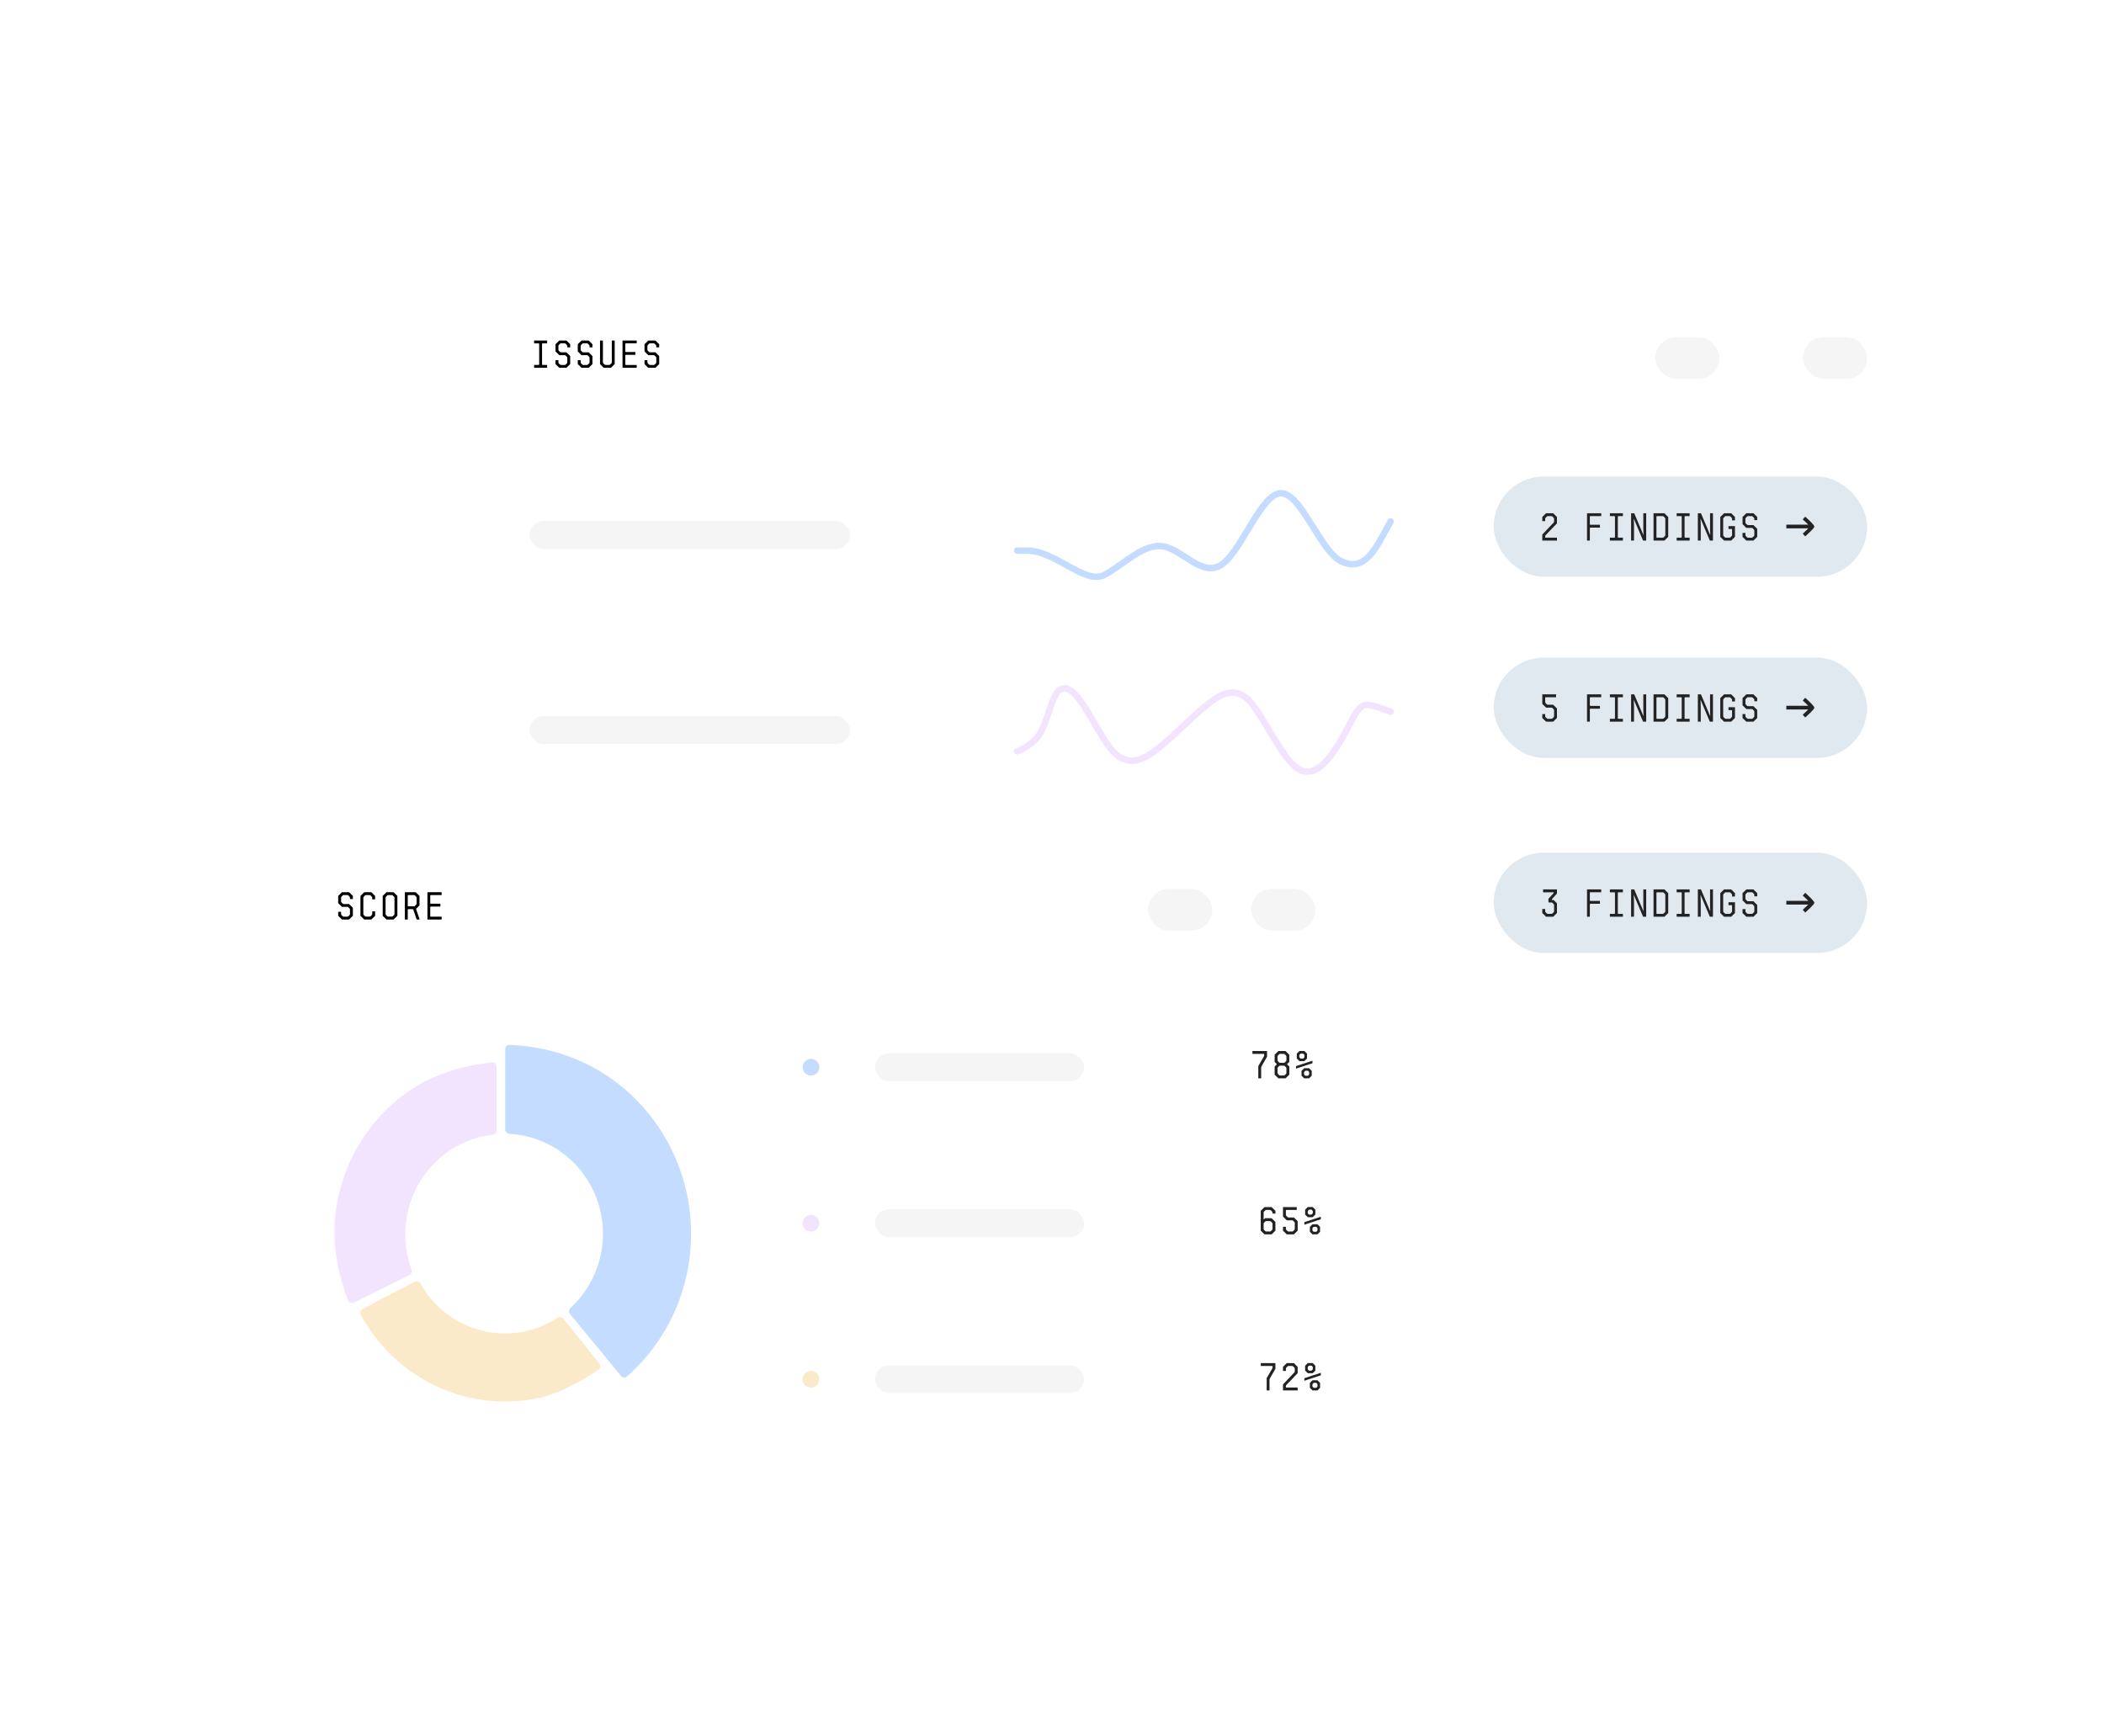 <svg width="755" height="623" viewBox="0 0 755 623" fill="none" xmlns="http://www.w3.org/2000/svg">
<g filter="url(#filter0_d_2111_689)">
<path d="M150 110C150 93.431 163.431 80 180 80H680C696.569 80 710 93.431 710 110V357C710 373.569 696.569 387 680 387H180C163.431 387 150 373.569 150 357V110Z" fill="white"/>
</g>
<rect x="190" y="187" width="115" height="10" rx="5" fill="#F5F5F5"/>
<rect x="190" y="257" width="115" height="10" rx="5" fill="#F5F5F5"/>
<rect x="190" y="324" width="115" height="10" rx="5" fill="#F5F5F5"/>
<path d="M196.328 123.236V122.2H191.666V123.236H193.29C193.402 123.236 193.486 123.32 193.486 123.432V130.768C193.486 130.88 193.402 130.964 193.29 130.964H191.666V132H196.328V130.964H194.704C194.592 130.964 194.508 130.88 194.508 130.768V123.432C194.508 123.32 194.592 123.236 194.704 123.236H196.328ZM202.646 127.464C202.758 127.464 202.898 127.52 202.982 127.604L203.43 128.052C203.514 128.136 203.57 128.276 203.57 128.388V130.054C203.57 130.166 203.514 130.306 203.43 130.39L202.982 130.838C202.898 130.922 202.758 130.978 202.646 130.978H201.302C201.19 130.978 201.05 130.922 200.966 130.838L200.518 130.39C200.434 130.306 200.378 130.166 200.378 130.054V129.256H199.342V130.684L200.7 132H203.248L204.606 130.684V127.772L203.248 126.442H201.302C201.19 126.442 201.05 126.386 200.966 126.302L200.518 125.868C200.434 125.784 200.378 125.644 200.378 125.532V124.16C200.378 124.048 200.434 123.908 200.518 123.824L200.966 123.362C201.05 123.278 201.19 123.222 201.302 123.222H202.646C202.758 123.222 202.898 123.278 202.982 123.362L203.43 123.824C203.514 123.908 203.57 124.048 203.57 124.16V124.664H204.606V123.53L203.248 122.2H200.7L199.342 123.53V126.12L200.7 127.464H202.646ZM210.631 127.464C210.743 127.464 210.883 127.52 210.967 127.604L211.415 128.052C211.499 128.136 211.555 128.276 211.555 128.388V130.054C211.555 130.166 211.499 130.306 211.415 130.39L210.967 130.838C210.883 130.922 210.743 130.978 210.631 130.978H209.287C209.175 130.978 209.035 130.922 208.951 130.838L208.503 130.39C208.419 130.306 208.363 130.166 208.363 130.054V129.256H207.327V130.684L208.685 132H211.233L212.591 130.684V127.772L211.233 126.442H209.287C209.175 126.442 209.035 126.386 208.951 126.302L208.503 125.868C208.419 125.784 208.363 125.644 208.363 125.532V124.16C208.363 124.048 208.419 123.908 208.503 123.824L208.951 123.362C209.035 123.278 209.175 123.222 209.287 123.222H210.631C210.743 123.222 210.883 123.278 210.967 123.362L211.415 123.824C211.499 123.908 211.555 124.048 211.555 124.16V124.664H212.591V123.53L211.233 122.2H208.685L207.327 123.53V126.12L208.685 127.464H210.631ZM219.539 130.04C219.539 130.152 219.483 130.292 219.399 130.376L218.951 130.824C218.867 130.908 218.727 130.964 218.615 130.964H217.271C217.159 130.964 217.019 130.908 216.935 130.824L216.487 130.376C216.403 130.292 216.347 130.152 216.347 130.04V122.2H215.311V130.67L216.669 132H219.217L220.575 130.67V122.2H219.539V130.04ZM224.584 130.978C224.472 130.978 224.388 130.894 224.388 130.782V127.548C224.388 127.436 224.472 127.352 224.584 127.352H228.014V126.33H224.584C224.472 126.33 224.388 126.246 224.388 126.134V123.418C224.388 123.306 224.472 123.222 224.584 123.222H228.476V122.2H223.38V132H228.476V130.978H224.584ZM234.584 127.464C234.696 127.464 234.836 127.52 234.92 127.604L235.368 128.052C235.452 128.136 235.508 128.276 235.508 128.388V130.054C235.508 130.166 235.452 130.306 235.368 130.39L234.92 130.838C234.836 130.922 234.696 130.978 234.584 130.978H233.24C233.128 130.978 232.988 130.922 232.904 130.838L232.456 130.39C232.372 130.306 232.316 130.166 232.316 130.054V129.256H231.28V130.684L232.638 132H235.186L236.544 130.684V127.772L235.186 126.442H233.24C233.128 126.442 232.988 126.386 232.904 126.302L232.456 125.868C232.372 125.784 232.316 125.644 232.316 125.532V124.16C232.316 124.048 232.372 123.908 232.456 123.824L232.904 123.362C232.988 123.278 233.128 123.222 233.24 123.222H234.584C234.696 123.222 234.836 123.278 234.92 123.362L235.368 123.824C235.452 123.908 235.508 124.048 235.508 124.16V124.664H236.544V123.53L235.186 122.2H232.638L231.28 123.53V126.12L232.638 127.464H234.584Z" fill="black"/>
<rect x="647" y="121" width="23" height="15" rx="7.5" fill="#F5F5F5"/>
<rect x="594" y="121" width="23" height="15" rx="7.5" fill="#F5F5F5"/>
<path d="M499 255.435C488.061 251.389 488.744 251.616 483.161 262.133C477.577 272.65 471.989 279.278 466.405 276.274C460.822 273.269 455.243 260.631 449.659 253.119C444.076 245.606 438.492 248.611 432.908 253.119C427.325 257.626 421.741 263.636 416.158 268.143C410.574 272.65 404.991 275.655 399.407 269.645C393.823 263.636 388.24 248.611 382.656 247.109C377.073 245.606 376.689 260.075 371.791 265.156C368.622 268.444 365 269.645 365 269.645" stroke="#F2E4FF" stroke-width="2.323" stroke-linecap="round" stroke-linejoin="round"/>
<path d="M365 197.603H368.481C378.955 197.603 389.346 210.092 396.414 206.274C403.482 202.456 410.445 194.819 417.513 196.092C424.581 197.365 431.543 207.547 438.611 202.456C445.68 197.365 452.642 177 459.71 177C466.778 177 473.741 197.365 480.809 201.183C487.877 205.001 491.932 199.864 495.519 193.5L499 187.136" stroke="#C4DCFF" stroke-width="2.323" stroke-linecap="round" stroke-linejoin="round"/>
<path d="M489 326.397H485.519C475.045 326.397 464.654 313.908 457.586 317.726C450.518 321.544 443.555 329.181 436.487 327.908C429.419 326.635 422.457 316.453 415.389 321.544C408.32 326.635 401.358 347 394.29 347C387.222 347 380.259 326.635 373.191 322.817C366.123 318.999 362.068 324.136 358.481 330.5L355 336.864" stroke="#FBEAC9" stroke-width="2.323" stroke-linecap="round" stroke-linejoin="round"/>
<g filter="url(#filter1_d_2111_689)">
<rect x="80" y="278" width="435" height="265" rx="30" fill="white"/>
</g>
<path d="M124.662 325.464C124.774 325.464 124.914 325.52 124.998 325.604L125.446 326.052C125.53 326.136 125.586 326.276 125.586 326.388V328.054C125.586 328.166 125.53 328.306 125.446 328.39L124.998 328.838C124.914 328.922 124.774 328.978 124.662 328.978H123.318C123.206 328.978 123.066 328.922 122.982 328.838L122.534 328.39C122.45 328.306 122.394 328.166 122.394 328.054V327.256H121.358V328.684L122.716 330H125.264L126.622 328.684V325.772L125.264 324.442H123.318C123.206 324.442 123.066 324.386 122.982 324.302L122.534 323.868C122.45 323.784 122.394 323.644 122.394 323.532V322.16C122.394 322.048 122.45 321.908 122.534 321.824L122.982 321.362C123.066 321.278 123.206 321.222 123.318 321.222H124.662C124.774 321.222 124.914 321.278 124.998 321.362L125.446 321.824C125.53 321.908 125.586 322.048 125.586 322.16V322.664H126.622V321.53L125.264 320.2H122.716L121.358 321.53V324.12L122.716 325.464H124.662ZM133.57 328.04C133.57 328.152 133.514 328.292 133.43 328.376L132.982 328.824C132.898 328.908 132.758 328.964 132.646 328.964H131.302C131.19 328.964 131.05 328.908 130.966 328.824L130.518 328.376C130.434 328.292 130.378 328.152 130.378 328.04V322.174C130.378 322.062 130.434 321.922 130.518 321.838L130.966 321.376C131.05 321.292 131.19 321.236 131.302 321.236H132.646C132.758 321.236 132.898 321.292 132.982 321.376L133.43 321.838C133.514 321.922 133.57 322.062 133.57 322.174V322.748H134.606V321.544L133.248 320.2H130.7L129.342 321.544V328.67L130.7 330H133.248L134.606 328.67V327.06H133.57V328.04ZM138.685 320.2L137.327 321.544V328.67L138.685 330H141.233L142.591 328.67V321.544L141.233 320.2H138.685ZM138.503 328.376C138.419 328.292 138.363 328.152 138.363 328.04V322.174C138.363 322.062 138.419 321.922 138.503 321.838L138.951 321.376C139.035 321.292 139.175 321.236 139.287 321.236H140.631C140.743 321.236 140.883 321.292 140.967 321.376L141.415 321.838C141.499 321.922 141.555 322.062 141.555 322.174V328.04C141.555 328.152 141.499 328.292 141.415 328.376L140.967 328.824C140.883 328.908 140.743 328.964 140.631 328.964H139.287C139.175 328.964 139.035 328.908 138.951 328.824L138.503 328.376ZM146.319 326.472C146.319 326.36 146.403 326.276 146.515 326.276H148.055C148.167 326.276 148.279 326.346 148.321 326.458L149.511 330.014H150.603L149.343 326.374C149.301 326.262 149.329 326.136 149.413 326.052L150.533 324.946V321.53L149.175 320.2H145.283V330.014H146.319V326.472ZM146.319 321.418C146.319 321.306 146.403 321.222 146.515 321.222H148.573C148.685 321.222 148.825 321.278 148.909 321.362L149.357 321.838C149.441 321.922 149.497 322.062 149.497 322.174V324.316C149.497 324.428 149.441 324.568 149.357 324.652L148.909 325.114C148.825 325.198 148.685 325.254 148.573 325.254H146.515C146.403 325.254 146.319 325.17 146.319 325.058V321.418ZM154.584 328.978C154.472 328.978 154.388 328.894 154.388 328.782V325.548C154.388 325.436 154.472 325.352 154.584 325.352H158.014V324.33H154.584C154.472 324.33 154.388 324.246 154.388 324.134V321.418C154.388 321.306 154.472 321.222 154.584 321.222H158.476V320.2H153.38V330H158.476V328.978H154.584Z" fill="black"/>
<rect x="449" y="319" width="23" height="15" rx="7.5" fill="#F5F5F5"/>
<rect x="412" y="319" width="23" height="15" rx="7.5" fill="#F5F5F5"/>
<circle cx="291" cy="383" r="3" fill="#C4DCFF"/>
<rect x="314" y="378" width="75" height="10" rx="5" fill="#F5F5F5"/>
<rect x="314" y="434" width="75" height="10" rx="5" fill="#F5F5F5"/>
<rect x="314" y="490" width="75" height="10" rx="5" fill="#F5F5F5"/>
<path d="M453.451 378.222C453.563 378.222 453.647 378.306 453.647 378.418V378.768C453.647 378.88 453.605 379.034 453.549 379.132L451.533 382.59V387H452.555V383.108C452.555 382.996 452.597 382.842 452.653 382.744L454.669 379.244V377.2H449.419V378.222H453.451ZM458.089 381.792C458.173 381.876 458.173 381.988 458.089 382.072L457.389 382.758V385.684L458.747 387H461.295L462.653 385.684V382.758L461.953 382.072C461.869 381.988 461.869 381.876 461.953 381.792L462.653 381.106V378.53L461.295 377.2H458.747L457.389 378.53V381.106L458.089 381.792ZM458.565 380.854C458.481 380.77 458.425 380.63 458.425 380.518V379.16C458.425 379.048 458.481 378.908 458.565 378.824L459.013 378.362C459.097 378.278 459.237 378.222 459.349 378.222H460.693C460.805 378.222 460.945 378.278 461.029 378.362L461.477 378.824C461.561 378.908 461.617 379.048 461.617 379.16V380.518C461.617 380.63 461.561 380.77 461.477 380.854L461.029 381.288C460.945 381.372 460.805 381.428 460.693 381.428H459.349C459.237 381.428 459.097 381.372 459.013 381.288L458.565 380.854ZM458.565 385.39C458.481 385.306 458.425 385.166 458.425 385.054V383.374C458.425 383.262 458.481 383.122 458.565 383.038L459.013 382.59C459.097 382.506 459.237 382.45 459.349 382.45H460.693C460.805 382.45 460.945 382.506 461.029 382.59L461.477 383.038C461.561 383.122 461.617 383.262 461.617 383.374V385.054C461.617 385.166 461.561 385.306 461.477 385.39L461.029 385.838C460.945 385.922 460.805 385.978 460.693 385.978H459.349C459.237 385.978 459.097 385.922 459.013 385.838L458.565 385.39ZM466.298 377.186L465.332 378.124V379.888L466.298 380.826H468.048L469 379.888V378.124L468.048 377.186H466.298ZM466.396 379.594C466.312 379.51 466.256 379.384 466.256 379.272V378.754C466.256 378.656 466.312 378.516 466.396 378.446L466.578 378.236C466.662 378.166 466.788 378.11 466.886 378.11H467.46C467.572 378.11 467.698 378.166 467.782 378.236L467.964 378.446C468.034 378.516 468.09 378.656 468.09 378.754V379.272C468.09 379.384 468.034 379.51 467.964 379.594L467.782 379.79C467.698 379.86 467.572 379.916 467.46 379.916H466.886C466.788 379.916 466.662 379.86 466.578 379.79L466.396 379.594ZM465.052 383.528L470.96 381.582V380.672L465.052 382.618V383.528ZM467.992 383.36L467.04 384.312V386.076L467.992 387H469.742L470.694 386.076V384.312L469.742 383.36H467.992ZM468.076 385.768C468.006 385.698 467.95 385.558 467.95 385.46V384.942C467.95 384.83 467.992 384.704 468.062 384.62L468.286 384.396C468.356 384.326 468.482 384.27 468.58 384.27H469.168C469.28 384.27 469.392 384.326 469.476 384.396L469.672 384.62C469.742 384.704 469.784 384.83 469.784 384.942V385.46C469.784 385.558 469.742 385.698 469.658 385.768L469.476 385.95C469.406 386.02 469.266 386.076 469.168 386.076H468.58C468.468 386.076 468.342 386.02 468.272 385.95L468.076 385.768Z" fill="#242121"/>
<path d="M453.581 437.582C453.497 437.666 453.441 437.638 453.441 437.526V435.174C453.441 435.062 453.497 434.922 453.581 434.838L454.029 434.376C454.113 434.292 454.253 434.236 454.365 434.236H455.709C455.821 434.236 455.961 434.292 456.045 434.376L456.493 434.838C456.577 434.922 456.633 435.062 456.633 435.174V435.538H457.669V434.544L456.311 433.2H453.763L452.405 434.544V441.67L453.763 443H456.311L457.669 441.67V438.548L456.311 437.204H453.945L453.581 437.582ZM453.581 441.376C453.497 441.292 453.441 441.152 453.441 441.04V439.192C453.441 439.08 453.497 438.94 453.581 438.856L454.029 438.38C454.113 438.296 454.253 438.24 454.365 438.24H455.709C455.821 438.24 455.961 438.296 456.045 438.38L456.493 438.856C456.577 438.94 456.633 439.08 456.633 439.192V441.04C456.633 441.152 456.577 441.292 456.493 441.376L456.045 441.824C455.961 441.908 455.821 441.964 455.709 441.964H454.365C454.253 441.964 454.113 441.908 454.029 441.824L453.581 441.376ZM463.693 437.96C463.805 437.96 463.945 438.016 464.029 438.1L464.477 438.562C464.561 438.646 464.617 438.786 464.617 438.898V441.04C464.617 441.152 464.561 441.292 464.477 441.376L464.029 441.824C463.945 441.908 463.805 441.964 463.693 441.964H462.349C462.237 441.964 462.097 441.908 462.013 441.824L461.565 441.376C461.481 441.292 461.425 441.152 461.425 441.04V440.284H460.389V441.67L461.747 443H464.295L465.653 441.67V438.254L464.295 436.924H462.349C462.237 436.924 462.097 436.868 462.013 436.784L461.565 436.322C461.481 436.238 461.425 436.098 461.425 435.986V434.432C461.425 434.32 461.509 434.236 461.621 434.236H465.331V433.2H460.389V436.602L461.747 437.96H463.693ZM469.298 433.186L468.332 434.124V435.888L469.298 436.826H471.048L472 435.888V434.124L471.048 433.186H469.298ZM469.396 435.594C469.312 435.51 469.256 435.384 469.256 435.272V434.754C469.256 434.656 469.312 434.516 469.396 434.446L469.578 434.236C469.662 434.166 469.788 434.11 469.886 434.11H470.46C470.572 434.11 470.698 434.166 470.782 434.236L470.964 434.446C471.034 434.516 471.09 434.656 471.09 434.754V435.272C471.09 435.384 471.034 435.51 470.964 435.594L470.782 435.79C470.698 435.86 470.572 435.916 470.46 435.916H469.886C469.788 435.916 469.662 435.86 469.578 435.79L469.396 435.594ZM468.052 439.528L473.96 437.582V436.672L468.052 438.618V439.528ZM470.992 439.36L470.04 440.312V442.076L470.992 443H472.742L473.694 442.076V440.312L472.742 439.36H470.992ZM471.076 441.768C471.006 441.698 470.95 441.558 470.95 441.46V440.942C470.95 440.83 470.992 440.704 471.062 440.62L471.286 440.396C471.356 440.326 471.482 440.27 471.58 440.27H472.168C472.28 440.27 472.392 440.326 472.476 440.396L472.672 440.62C472.742 440.704 472.784 440.83 472.784 440.942V441.46C472.784 441.558 472.742 441.698 472.658 441.768L472.476 441.95C472.406 442.02 472.266 442.076 472.168 442.076H471.58C471.468 442.076 471.342 442.02 471.272 441.95L471.076 441.768Z" fill="#242121"/>
<circle cx="291" cy="439" r="3" fill="#F2E4FF"/>
<path d="M456.451 490.222C456.563 490.222 456.647 490.306 456.647 490.418V490.768C456.647 490.88 456.605 491.034 456.549 491.132L454.533 494.59V499H455.555V495.108C455.555 494.996 455.597 494.842 455.653 494.744L457.669 491.244V489.2H452.419V490.222H456.451ZM461.425 491.174C461.425 491.062 461.481 490.922 461.565 490.838L462.013 490.376C462.097 490.292 462.237 490.236 462.349 490.236H463.693C463.805 490.236 463.945 490.292 464.029 490.376L464.477 490.838C464.561 490.922 464.617 491.062 464.617 491.174V492.196C464.617 492.308 464.561 492.448 464.477 492.532L460.389 496.844V499H465.653V497.964H461.607C461.509 497.964 461.425 497.88 461.425 497.782V497.404C461.425 497.306 461.481 497.166 461.551 497.096L465.653 492.826V490.544L464.295 489.2H461.747L460.389 490.544V492.014H461.425V491.174ZM469.298 489.186L468.332 490.124V491.888L469.298 492.826H471.048L472 491.888V490.124L471.048 489.186H469.298ZM469.396 491.594C469.312 491.51 469.256 491.384 469.256 491.272V490.754C469.256 490.656 469.312 490.516 469.396 490.446L469.578 490.236C469.662 490.166 469.788 490.11 469.886 490.11H470.46C470.572 490.11 470.698 490.166 470.782 490.236L470.964 490.446C471.034 490.516 471.09 490.656 471.09 490.754V491.272C471.09 491.384 471.034 491.51 470.964 491.594L470.782 491.79C470.698 491.86 470.572 491.916 470.46 491.916H469.886C469.788 491.916 469.662 491.86 469.578 491.79L469.396 491.594ZM468.052 495.528L473.96 493.582V492.672L468.052 494.618V495.528ZM470.992 495.36L470.04 496.312V498.076L470.992 499H472.742L473.694 498.076V496.312L472.742 495.36H470.992ZM471.076 497.768C471.006 497.698 470.95 497.558 470.95 497.46V496.942C470.95 496.83 470.992 496.704 471.062 496.62L471.286 496.396C471.356 496.326 471.482 496.27 471.58 496.27H472.168C472.28 496.27 472.392 496.326 472.476 496.396L472.672 496.62C472.742 496.704 472.784 496.83 472.784 496.942V497.46C472.784 497.558 472.742 497.698 472.658 497.768L472.476 497.95C472.406 498.02 472.266 498.076 472.168 498.076H471.58C471.468 498.076 471.342 498.02 471.272 497.95L471.076 497.768Z" fill="#242121"/>
<circle cx="291" cy="495" r="3" fill="#FBEAC9"/>
<path d="M178.182 382.839C178.182 381.925 177.425 381.202 176.535 381.288C167.31 382.188 156.981 385.147 149.197 389.97C140.945 395.082 134.005 402.131 128.951 410.534C123.896 418.936 120.874 428.449 120.135 438.284C119.437 447.571 121.515 457.91 124.896 466.69C125.22 467.531 126.177 467.898 126.972 467.504L146.865 457.647C147.603 457.281 147.928 456.391 147.642 455.606C145.863 450.72 145.14 445.491 145.532 440.28C145.961 434.573 147.715 429.052 150.648 424.176C153.581 419.3 157.609 415.209 162.397 412.242C166.776 409.53 171.675 407.829 176.751 407.251C177.556 407.159 178.182 406.476 178.182 405.648L178.182 382.839Z" fill="#F2E4FF"/>
<path d="M222.846 493.801C223.394 494.466 224.372 494.557 225.016 493.988C234.952 485.207 242.122 473.649 245.613 460.75C249.241 447.347 248.723 433.141 244.129 420.045C239.535 406.949 231.085 395.593 219.919 387.508C209.177 379.73 196.056 375.467 182.853 375.001C181.991 374.97 181.285 375.677 181.285 376.551L181.284 405.297C181.284 406.155 181.966 406.85 182.813 406.898C189.532 407.275 196.019 409.578 201.508 413.554C207.414 417.83 211.882 423.835 214.312 430.761C216.742 437.687 217.016 445.2 215.097 452.288C213.315 458.871 209.721 464.794 204.749 469.374C204.116 469.957 204.025 470.943 204.573 471.608L222.846 493.801Z" fill="#C4DCFF"/>
<path d="M130.14 469.765C129.379 470.166 129.079 471.12 129.493 471.884C133.296 478.912 138.446 485.099 144.644 490.076C151.248 495.38 158.888 499.187 167.054 501.242C175.22 503.297 183.724 503.554 191.995 501.995C199.724 500.538 208.054 496.155 214.744 491.592C215.494 491.08 215.638 490.022 215.066 489.31L202.188 473.274C201.675 472.635 200.766 472.51 200.082 472.953C196.286 475.417 192.055 477.116 187.62 477.953C182.712 478.878 177.667 478.725 172.822 477.506C167.977 476.286 163.444 474.028 159.526 470.881C156.015 468.061 153.07 464.587 150.846 460.648C150.419 459.891 149.486 459.586 148.725 459.986L130.14 469.765Z" fill="#FBEAC9"/>
<rect x="536" y="171" width="134" height="36" rx="18" fill="#E0E8F0"/>
<path d="M554.472 186.174C554.472 186.062 554.528 185.922 554.612 185.838L555.06 185.376C555.144 185.292 555.284 185.236 555.396 185.236H556.74C556.852 185.236 556.992 185.292 557.076 185.376L557.524 185.838C557.608 185.922 557.664 186.062 557.664 186.174V187.196C557.664 187.308 557.608 187.448 557.524 187.532L553.436 191.844V194H558.7V192.964H554.654C554.556 192.964 554.472 192.88 554.472 192.782V192.404C554.472 192.306 554.528 192.166 554.598 192.096L558.7 187.826V185.544L557.342 184.2H554.794L553.436 185.544V187.014H554.472V186.174ZM570.497 189.548C570.497 189.436 570.581 189.352 570.693 189.352H574.123V188.33H570.693C570.581 188.33 570.497 188.246 570.497 188.134V185.418C570.497 185.306 570.581 185.222 570.693 185.222H574.585V184.2H569.489V194H570.497V189.548ZM582.359 185.236V184.2H577.697V185.236H579.321C579.433 185.236 579.517 185.32 579.517 185.432V192.768C579.517 192.88 579.433 192.964 579.321 192.964H577.697V194H582.359V192.964H580.735C580.623 192.964 580.539 192.88 580.539 192.768V185.432C580.539 185.32 580.623 185.236 580.735 185.236H582.359ZM586.27 186.3C586.27 186.188 586.298 186.174 586.34 186.286L589.602 194H590.722V184.2H589.686V189.898L589.756 191.9C589.756 192.012 589.728 192.026 589.686 191.914L586.424 184.2H585.304V194H586.34V188.288L586.27 186.3ZM593.358 184.2V194H597.264L598.622 192.67V185.544L597.264 184.2H593.358ZM594.394 185.432C594.394 185.32 594.478 185.236 594.59 185.236H596.662C596.774 185.236 596.914 185.292 596.998 185.376L597.446 185.838C597.53 185.922 597.586 186.062 597.586 186.174V192.04C597.586 192.152 597.53 192.292 597.446 192.376L596.998 192.824C596.914 192.908 596.774 192.964 596.662 192.964H594.59C594.478 192.964 594.394 192.88 594.394 192.768V185.432ZM606.312 185.236V184.2H601.65V185.236H603.274C603.386 185.236 603.47 185.32 603.47 185.432V192.768C603.47 192.88 603.386 192.964 603.274 192.964H601.65V194H606.312V192.964H604.688C604.576 192.964 604.492 192.88 604.492 192.768V185.432C604.492 185.32 604.576 185.236 604.688 185.236H606.312ZM610.223 186.3C610.223 186.188 610.251 186.174 610.293 186.286L613.555 194H614.675V184.2H613.639V189.898L613.709 191.9C613.709 192.012 613.681 192.026 613.639 191.914L610.377 184.2H609.257V194H610.293V188.288L610.223 186.3ZM621.343 189.842C621.455 189.842 621.539 189.926 621.539 190.038V192.04C621.539 192.152 621.483 192.292 621.399 192.376L620.965 192.824C620.881 192.908 620.741 192.964 620.629 192.964H619.271C619.159 192.964 619.019 192.908 618.935 192.824L618.487 192.376C618.403 192.292 618.347 192.152 618.347 192.04V186.174C618.347 186.062 618.403 185.922 618.487 185.838L618.935 185.376C619.019 185.292 619.159 185.236 619.271 185.236H620.629C620.741 185.236 620.881 185.292 620.965 185.376L621.399 185.838C621.483 185.922 621.539 186.062 621.539 186.174V186.748H622.575V185.544L621.217 184.2H618.669L617.311 185.544V192.67L618.669 194H621.217L622.575 192.67V188.806H620.251V189.842H621.343ZM628.6 189.464C628.712 189.464 628.852 189.52 628.936 189.604L629.384 190.052C629.468 190.136 629.524 190.276 629.524 190.388V192.054C629.524 192.166 629.468 192.306 629.384 192.39L628.936 192.838C628.852 192.922 628.712 192.978 628.6 192.978H627.256C627.144 192.978 627.004 192.922 626.92 192.838L626.472 192.39C626.388 192.306 626.332 192.166 626.332 192.054V191.256H625.296V192.684L626.654 194H629.202L630.56 192.684V189.772L629.202 188.442H627.256C627.144 188.442 627.004 188.386 626.92 188.302L626.472 187.868C626.388 187.784 626.332 187.644 626.332 187.532V186.16C626.332 186.048 626.388 185.908 626.472 185.824L626.92 185.362C627.004 185.278 627.144 185.222 627.256 185.222H628.6C628.712 185.222 628.852 185.278 628.936 185.362L629.384 185.824C629.468 185.908 629.524 186.048 629.524 186.16V186.664H630.56V185.53L629.202 184.2H626.654L625.296 185.53V188.12L626.654 189.464H628.6Z" fill="#232324"/>
<path d="M647.782 185.418L646.895 186.408C647.697 187.125 648.367 187.778 648.874 188.293H641.01V189.623H648.888C648.385 190.127 647.716 190.773 646.895 191.509L647.782 192.499C651.055 189.569 651.055 189.15 651.055 188.971C651.055 188.456 649.276 186.754 647.782 185.418Z" fill="#232324"/>
<rect x="536" y="236" width="134" height="36" rx="18" fill="#E0E8F0"/>
<path d="M556.74 253.96C556.852 253.96 556.992 254.016 557.076 254.1L557.524 254.562C557.608 254.646 557.664 254.786 557.664 254.898V257.04C557.664 257.152 557.608 257.292 557.524 257.376L557.076 257.824C556.992 257.908 556.852 257.964 556.74 257.964H555.396C555.284 257.964 555.144 257.908 555.06 257.824L554.612 257.376C554.528 257.292 554.472 257.152 554.472 257.04V256.284H553.436V257.67L554.794 259H557.342L558.7 257.67V254.254L557.342 252.924H555.396C555.284 252.924 555.144 252.868 555.06 252.784L554.612 252.322C554.528 252.238 554.472 252.098 554.472 251.986V250.432C554.472 250.32 554.556 250.236 554.668 250.236H558.378V249.2H553.436V252.602L554.794 253.96H556.74ZM570.497 254.548C570.497 254.436 570.581 254.352 570.693 254.352H574.123V253.33H570.693C570.581 253.33 570.497 253.246 570.497 253.134V250.418C570.497 250.306 570.581 250.222 570.693 250.222H574.585V249.2H569.489V259H570.497V254.548ZM582.359 250.236V249.2H577.697V250.236H579.321C579.433 250.236 579.517 250.32 579.517 250.432V257.768C579.517 257.88 579.433 257.964 579.321 257.964H577.697V259H582.359V257.964H580.735C580.623 257.964 580.539 257.88 580.539 257.768V250.432C580.539 250.32 580.623 250.236 580.735 250.236H582.359ZM586.27 251.3C586.27 251.188 586.298 251.174 586.34 251.286L589.602 259H590.722V249.2H589.686V254.898L589.756 256.9C589.756 257.012 589.728 257.026 589.686 256.914L586.424 249.2H585.304V259H586.34V253.288L586.27 251.3ZM593.358 249.2V259H597.264L598.622 257.67V250.544L597.264 249.2H593.358ZM594.394 250.432C594.394 250.32 594.478 250.236 594.59 250.236H596.662C596.774 250.236 596.914 250.292 596.998 250.376L597.446 250.838C597.53 250.922 597.586 251.062 597.586 251.174V257.04C597.586 257.152 597.53 257.292 597.446 257.376L596.998 257.824C596.914 257.908 596.774 257.964 596.662 257.964H594.59C594.478 257.964 594.394 257.88 594.394 257.768V250.432ZM606.312 250.236V249.2H601.65V250.236H603.274C603.386 250.236 603.47 250.32 603.47 250.432V257.768C603.47 257.88 603.386 257.964 603.274 257.964H601.65V259H606.312V257.964H604.688C604.576 257.964 604.492 257.88 604.492 257.768V250.432C604.492 250.32 604.576 250.236 604.688 250.236H606.312ZM610.223 251.3C610.223 251.188 610.251 251.174 610.293 251.286L613.555 259H614.675V249.2H613.639V254.898L613.709 256.9C613.709 257.012 613.681 257.026 613.639 256.914L610.377 249.2H609.257V259H610.293V253.288L610.223 251.3ZM621.343 254.842C621.455 254.842 621.539 254.926 621.539 255.038V257.04C621.539 257.152 621.483 257.292 621.399 257.376L620.965 257.824C620.881 257.908 620.741 257.964 620.629 257.964H619.271C619.159 257.964 619.019 257.908 618.935 257.824L618.487 257.376C618.403 257.292 618.347 257.152 618.347 257.04V251.174C618.347 251.062 618.403 250.922 618.487 250.838L618.935 250.376C619.019 250.292 619.159 250.236 619.271 250.236H620.629C620.741 250.236 620.881 250.292 620.965 250.376L621.399 250.838C621.483 250.922 621.539 251.062 621.539 251.174V251.748H622.575V250.544L621.217 249.2H618.669L617.311 250.544V257.67L618.669 259H621.217L622.575 257.67V253.806H620.251V254.842H621.343ZM628.6 254.464C628.712 254.464 628.852 254.52 628.936 254.604L629.384 255.052C629.468 255.136 629.524 255.276 629.524 255.388V257.054C629.524 257.166 629.468 257.306 629.384 257.39L628.936 257.838C628.852 257.922 628.712 257.978 628.6 257.978H627.256C627.144 257.978 627.004 257.922 626.92 257.838L626.472 257.39C626.388 257.306 626.332 257.166 626.332 257.054V256.256H625.296V257.684L626.654 259H629.202L630.56 257.684V254.772L629.202 253.442H627.256C627.144 253.442 627.004 253.386 626.92 253.302L626.472 252.868C626.388 252.784 626.332 252.644 626.332 252.532V251.16C626.332 251.048 626.388 250.908 626.472 250.824L626.92 250.362C627.004 250.278 627.144 250.222 627.256 250.222H628.6C628.712 250.222 628.852 250.278 628.936 250.362L629.384 250.824C629.468 250.908 629.524 251.048 629.524 251.16V251.664H630.56V250.53L629.202 249.2H626.654L625.296 250.53V253.12L626.654 254.464H628.6Z" fill="#232324"/>
<path d="M647.782 250.418L646.895 251.408C647.697 252.125 648.367 252.778 648.874 253.293H641.01V254.623H648.888C648.385 255.127 647.716 255.773 646.895 256.509L647.782 257.499C651.055 254.569 651.055 254.15 651.055 253.971C651.055 253.456 649.276 251.754 647.782 250.418Z" fill="#232324"/>
<rect x="536" y="306" width="134" height="36" rx="18" fill="#E0E8F0"/>
<path d="M557.398 320.236C557.594 320.236 557.552 320.46 557.454 320.558L555.648 322.574V323.89H556.74C556.852 323.89 556.992 323.946 557.076 324.03L557.524 324.478C557.608 324.562 557.664 324.702 557.664 324.814V327.04C557.664 327.152 557.608 327.292 557.524 327.376L557.076 327.824C556.992 327.908 556.852 327.964 556.74 327.964H555.396C555.284 327.964 555.144 327.908 555.06 327.824L554.612 327.376C554.528 327.292 554.472 327.152 554.472 327.04V326.214H553.436V327.67L554.794 329H557.342L558.7 327.67V324.184L557.496 322.994H556.964C556.768 322.994 556.81 322.77 556.908 322.672L558.7 320.684V319.2H553.73V320.236H557.398ZM570.497 324.548C570.497 324.436 570.581 324.352 570.693 324.352H574.123V323.33H570.693C570.581 323.33 570.497 323.246 570.497 323.134V320.418C570.497 320.306 570.581 320.222 570.693 320.222H574.585V319.2H569.489V329H570.497V324.548ZM582.359 320.236V319.2H577.697V320.236H579.321C579.433 320.236 579.517 320.32 579.517 320.432V327.768C579.517 327.88 579.433 327.964 579.321 327.964H577.697V329H582.359V327.964H580.735C580.623 327.964 580.539 327.88 580.539 327.768V320.432C580.539 320.32 580.623 320.236 580.735 320.236H582.359ZM586.27 321.3C586.27 321.188 586.298 321.174 586.34 321.286L589.602 329H590.722V319.2H589.686V324.898L589.756 326.9C589.756 327.012 589.728 327.026 589.686 326.914L586.424 319.2H585.304V329H586.34V323.288L586.27 321.3ZM593.358 319.2V329H597.264L598.622 327.67V320.544L597.264 319.2H593.358ZM594.394 320.432C594.394 320.32 594.478 320.236 594.59 320.236H596.662C596.774 320.236 596.914 320.292 596.998 320.376L597.446 320.838C597.53 320.922 597.586 321.062 597.586 321.174V327.04C597.586 327.152 597.53 327.292 597.446 327.376L596.998 327.824C596.914 327.908 596.774 327.964 596.662 327.964H594.59C594.478 327.964 594.394 327.88 594.394 327.768V320.432ZM606.312 320.236V319.2H601.65V320.236H603.274C603.386 320.236 603.47 320.32 603.47 320.432V327.768C603.47 327.88 603.386 327.964 603.274 327.964H601.65V329H606.312V327.964H604.688C604.576 327.964 604.492 327.88 604.492 327.768V320.432C604.492 320.32 604.576 320.236 604.688 320.236H606.312ZM610.223 321.3C610.223 321.188 610.251 321.174 610.293 321.286L613.555 329H614.675V319.2H613.639V324.898L613.709 326.9C613.709 327.012 613.681 327.026 613.639 326.914L610.377 319.2H609.257V329H610.293V323.288L610.223 321.3ZM621.343 324.842C621.455 324.842 621.539 324.926 621.539 325.038V327.04C621.539 327.152 621.483 327.292 621.399 327.376L620.965 327.824C620.881 327.908 620.741 327.964 620.629 327.964H619.271C619.159 327.964 619.019 327.908 618.935 327.824L618.487 327.376C618.403 327.292 618.347 327.152 618.347 327.04V321.174C618.347 321.062 618.403 320.922 618.487 320.838L618.935 320.376C619.019 320.292 619.159 320.236 619.271 320.236H620.629C620.741 320.236 620.881 320.292 620.965 320.376L621.399 320.838C621.483 320.922 621.539 321.062 621.539 321.174V321.748H622.575V320.544L621.217 319.2H618.669L617.311 320.544V327.67L618.669 329H621.217L622.575 327.67V323.806H620.251V324.842H621.343ZM628.6 324.464C628.712 324.464 628.852 324.52 628.936 324.604L629.384 325.052C629.468 325.136 629.524 325.276 629.524 325.388V327.054C629.524 327.166 629.468 327.306 629.384 327.39L628.936 327.838C628.852 327.922 628.712 327.978 628.6 327.978H627.256C627.144 327.978 627.004 327.922 626.92 327.838L626.472 327.39C626.388 327.306 626.332 327.166 626.332 327.054V326.256H625.296V327.684L626.654 329H629.202L630.56 327.684V324.772L629.202 323.442H627.256C627.144 323.442 627.004 323.386 626.92 323.302L626.472 322.868C626.388 322.784 626.332 322.644 626.332 322.532V321.16C626.332 321.048 626.388 320.908 626.472 320.824L626.92 320.362C627.004 320.278 627.144 320.222 627.256 320.222H628.6C628.712 320.222 628.852 320.278 628.936 320.362L629.384 320.824C629.468 320.908 629.524 321.048 629.524 321.16V321.664H630.56V320.53L629.202 319.2H626.654L625.296 320.53V323.12L626.654 324.464H628.6Z" fill="#232324"/>
<path d="M647.782 320.418L646.895 321.408C647.697 322.125 648.367 322.778 648.874 323.293H641.01V324.623H648.888C648.385 325.127 647.716 325.773 646.895 326.509L647.782 327.499C651.055 324.569 651.055 324.15 651.055 323.971C651.055 323.456 649.276 321.754 647.782 320.418Z" fill="#232324"/>
<defs>
<filter id="filter0_d_2111_689" x="70" y="0" width="720" height="467" filterUnits="userSpaceOnUse" color-interpolation-filters="sRGB">
<feFlood flood-opacity="0" result="BackgroundImageFix"/>
<feColorMatrix in="SourceAlpha" type="matrix" values="0 0 0 0 0 0 0 0 0 0 0 0 0 0 0 0 0 0 127 0" result="hardAlpha"/>
<feOffset/>
<feGaussianBlur stdDeviation="40"/>
<feColorMatrix type="matrix" values="0 0 0 0 0.941 0 0 0 0 0.941 0 0 0 0 0.941 0 0 0 1 0"/>
<feBlend mode="normal" in2="BackgroundImageFix" result="effect1_dropShadow_2111_689"/>
<feBlend mode="normal" in="SourceGraphic" in2="effect1_dropShadow_2111_689" result="shape"/>
</filter>
<filter id="filter1_d_2111_689" x="0" y="198" width="595" height="425" filterUnits="userSpaceOnUse" color-interpolation-filters="sRGB">
<feFlood flood-opacity="0" result="BackgroundImageFix"/>
<feColorMatrix in="SourceAlpha" type="matrix" values="0 0 0 0 0 0 0 0 0 0 0 0 0 0 0 0 0 0 127 0" result="hardAlpha"/>
<feOffset/>
<feGaussianBlur stdDeviation="40"/>
<feColorMatrix type="matrix" values="0 0 0 0 0.941 0 0 0 0 0.941 0 0 0 0 0.941 0 0 0 1 0"/>
<feBlend mode="normal" in2="BackgroundImageFix" result="effect1_dropShadow_2111_689"/>
<feBlend mode="normal" in="SourceGraphic" in2="effect1_dropShadow_2111_689" result="shape"/>
</filter>
</defs>
</svg>